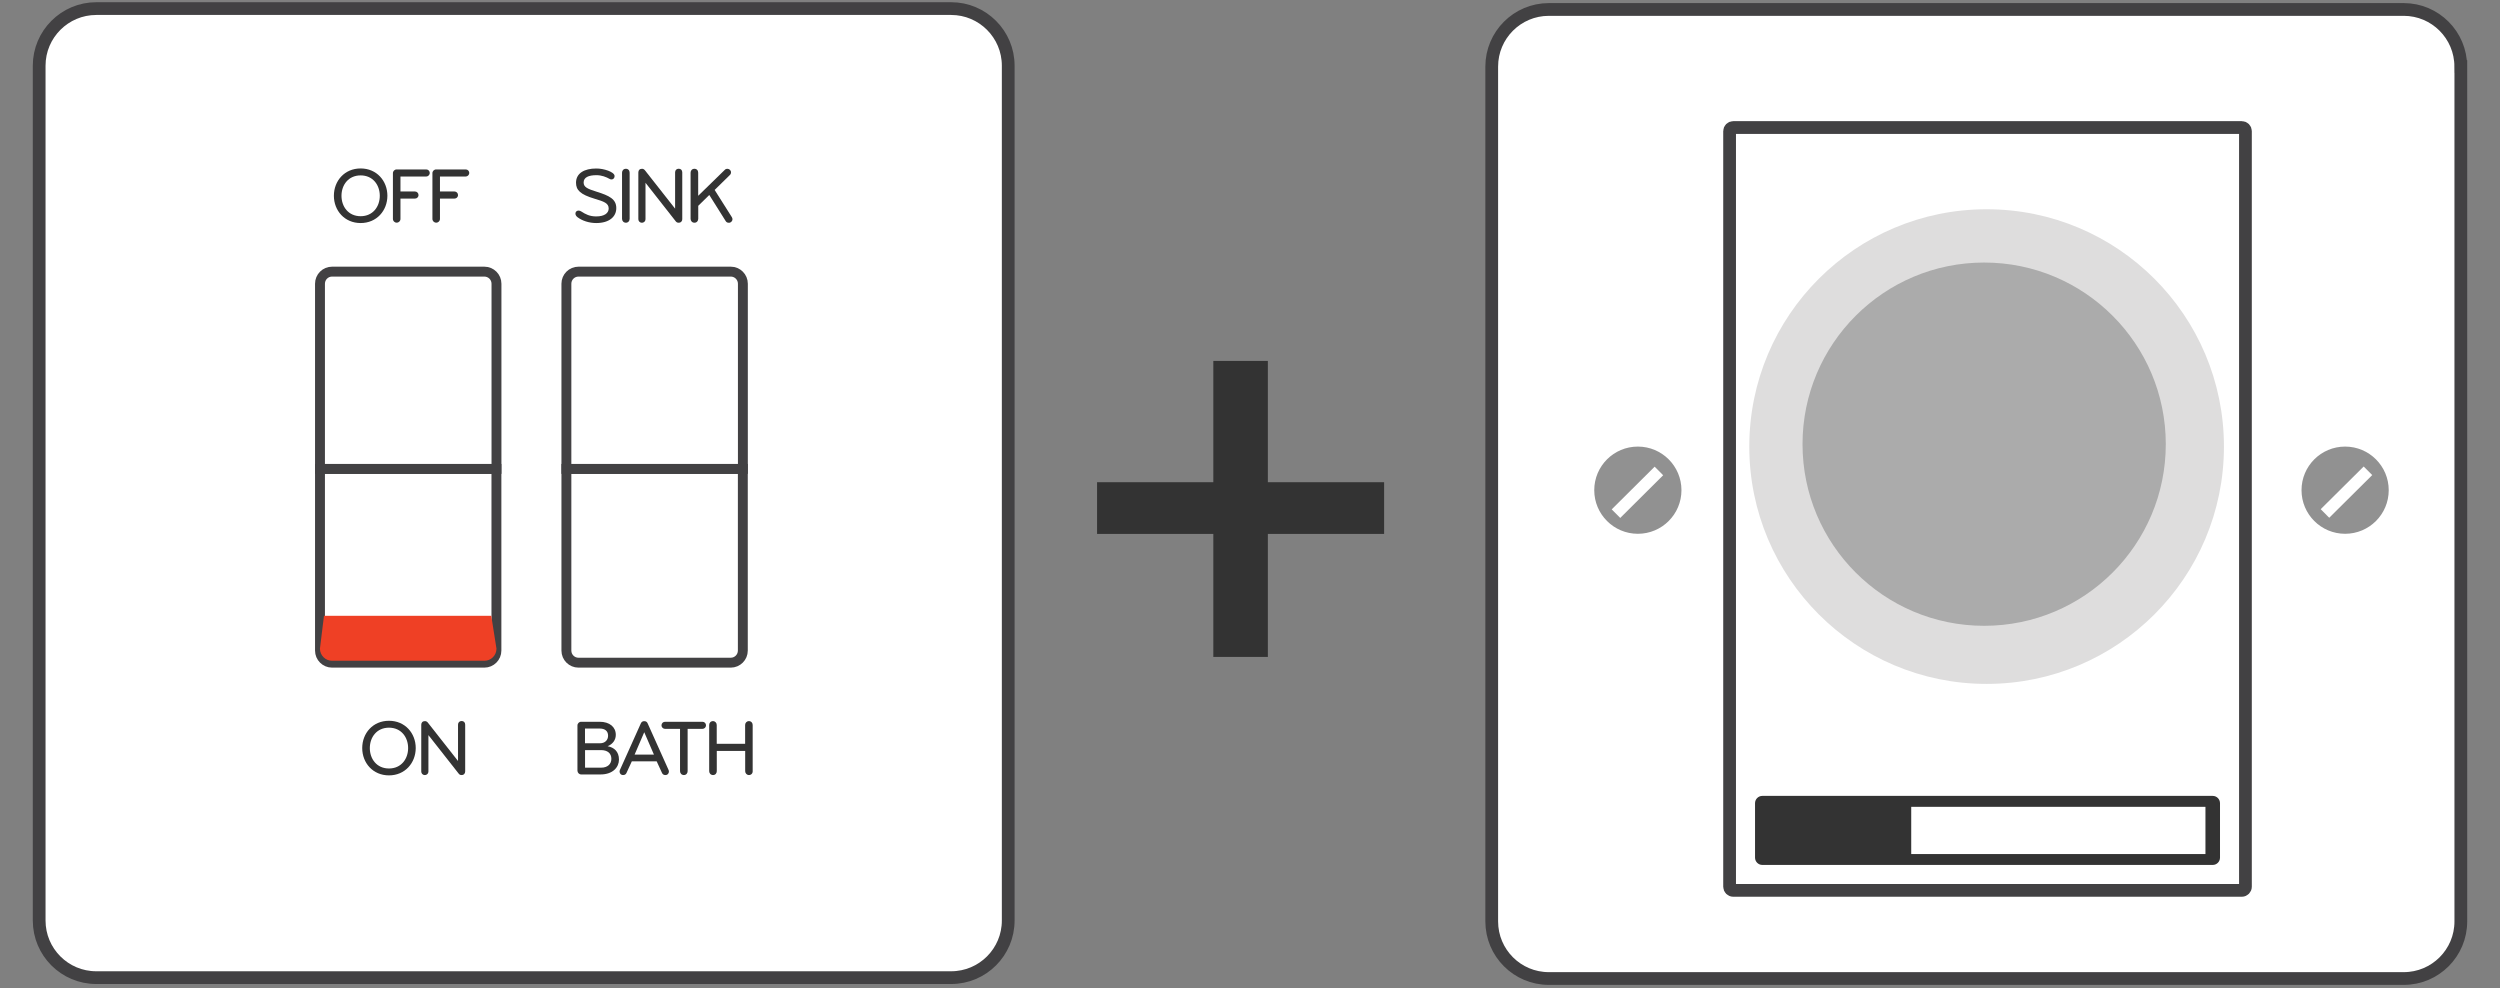 <?xml version="1.0" encoding="utf-8"?>
<!-- Generator: Adobe Illustrator 25.2.0, SVG Export Plug-In . SVG Version: 6.00 Build 0)  -->
<svg version="1.1" id="Layer_1" xmlns="http://www.w3.org/2000/svg" xmlns:xlink="http://www.w3.org/1999/xlink" x="0px" y="0px"
	 viewBox="0 0 456.97 180.62" style="enable-background:new 0 0 456.97 180.62;" xml:space="preserve">
<rect x="0" y="0" width="456.97" height="180.62" fill="#808080" stroke="none"/>
<style type="text/css">
	.st0{fill:#333333;}
	.st1{fill:#FFFFFF;stroke:#424143;stroke-width:2.33;stroke-miterlimit:10;}
	.st2{fill:#FFFFFF;stroke:#424143;stroke-width:1.81;stroke-miterlimit:10;}
	.st3{fill:#EF4025;}
	.st4{fill:#FFFFFF;}
	.st5{fill:#919191;}
	.st6{fill:#DEDDDD;}
	.st7{fill:#ABABAB;}
</style>
<g>
	<path class="st0" d="M231.75,65.97v22.17H253v9.46h-21.25v22.48h-9.97V97.6h-21.25v-9.46h21.25V65.97H231.75z"/>
</g>
<path class="st1" d="M184.29,12.01c0-5.76-4.67-10.44-10.44-10.44H17.6c-5.76,0-10.44,4.68-10.44,10.44v156.25
	c0,5.77,4.67,10.44,10.44,10.44h156.25c5.77,0,10.44-4.67,10.44-10.44L184.29,12.01L184.29,12.01z"/>
<g>
	<path class="st2" d="M103.53,118.92c0,1.22,0.99,2.21,2.21,2.21h27.83c1.22,0,2.21-0.99,2.21-2.21V85.71h-32.25V118.92z"/>
	<path class="st2" d="M133.58,49.65h-27.84c-1.22,0-2.21,0.99-2.21,2.21v33.85h32.26V51.87C135.79,50.64,134.8,49.65,133.58,49.65z"
		/>
</g>
<g>
	<path class="st2" d="M58.49,118.92c0,1.22,0.99,2.21,2.21,2.21h27.83c1.22,0,2.21-0.99,2.21-2.21V85.71H58.49V118.92z"/>
	<path class="st2" d="M88.53,49.65H60.7c-1.22,0-2.21,0.99-2.21,2.21v33.85h32.26V51.87C90.75,50.64,89.76,49.65,88.53,49.65z"/>
</g>
<g>
	<path class="st3" d="M60.7,120.78h27.84c1.22,0,2.21-0.99,2.21-2.21l-0.95-6.01H59.22l-0.74,6.01
		C58.49,119.79,59.48,120.78,60.7,120.78z"/>
</g>
<g>
	<path class="st0" d="M71.1,141.73c-2.93,0-4.89-2.27-4.89-4.99s1.95-4.99,4.89-4.99c2.94,0,4.89,2.27,4.89,4.99
		C75.98,139.46,74.03,141.73,71.1,141.73z M71.1,133.01c-2.24,0-3.5,1.75-3.5,3.73s1.26,3.73,3.5,3.73c2.24,0,3.5-1.75,3.5-3.73
		S73.34,133.01,71.1,133.01z"/>
	<path class="st0" d="M84.37,141.67c-0.25,0-0.39-0.09-0.52-0.25l-5.54-7.05v6.65c0,0.36-0.26,0.65-0.66,0.65s-0.65-0.3-0.65-0.65
		v-8.54c0-0.42,0.26-0.67,0.68-0.67c0.22,0,0.4,0.12,0.52,0.27l5.52,7.02v-6.64c0-0.4,0.27-0.67,0.66-0.67
		c0.39,0,0.65,0.26,0.65,0.67V141C85.03,141.37,84.8,141.67,84.37,141.67z"/>
</g>
<g>
	<path class="st0" d="M65.92,40.77c-2.93,0-4.89-2.27-4.89-4.99c0-2.72,1.95-4.99,4.89-4.99c2.93,0,4.89,2.27,4.89,4.99
		C70.81,38.5,68.85,40.77,65.92,40.77z M65.92,32.06c-2.24,0-3.5,1.75-3.5,3.73s1.26,3.73,3.5,3.73c2.24,0,3.5-1.75,3.5-3.73
		S68.16,32.06,65.92,32.06z"/>
	<path class="st0" d="M77.9,32.27h-4.7V35h2.65c0.36,0,0.65,0.29,0.65,0.65c0,0.38-0.29,0.65-0.65,0.65H73.2v3.71
		c0,0.39-0.3,0.69-0.69,0.69s-0.69-0.3-0.69-0.69v-8.35c0-0.39,0.3-0.69,0.69-0.69h5.39c0.36,0,0.65,0.26,0.65,0.65
		C78.55,31.98,78.25,32.27,77.9,32.27z"/>
	<path class="st0" d="M85.12,32.27h-4.7V35h2.65c0.36,0,0.65,0.29,0.65,0.65c0,0.38-0.29,0.65-0.65,0.65h-2.65v3.71
		c0,0.39-0.3,0.69-0.69,0.69s-0.69-0.3-0.69-0.69v-8.35c0-0.39,0.3-0.69,0.69-0.69h5.39c0.36,0,0.65,0.26,0.65,0.65
		C85.77,31.98,85.46,32.27,85.12,32.27z"/>
</g>
<g>
	<path class="st0" d="M109.77,141.56h-3.53c-0.39,0-0.69-0.32-0.69-0.71v-8.23c0-0.39,0.3-0.69,0.69-0.69h3.37
		c1.81,0,2.95,0.95,2.95,2.39c0,0.94-0.56,1.69-1.49,2.08c1.17,0.22,2.07,0.97,2.07,2.44C113.14,140.24,112.02,141.56,109.77,141.56
		z M109.65,133.17h-2.72v2.69h2.75c0.98,0,1.47-0.67,1.47-1.37C111.16,133.61,110.55,133.17,109.65,133.17z M106.94,137.11v3.21
		h2.95c1.18,0,1.86-0.67,1.86-1.62c0-1-0.71-1.59-1.88-1.59L106.94,137.11L106.94,137.11z"/>
	<path class="st0" d="M122.2,140.73c0.04,0.1,0.07,0.19,0.07,0.29c0,0.33-0.22,0.65-0.65,0.65c-0.33,0-0.52-0.17-0.62-0.4
		l-0.97-2.11h-4.54l-0.97,2.11c-0.1,0.23-0.29,0.4-0.62,0.4c-0.43,0-0.65-0.32-0.65-0.65c0-0.1,0.03-0.19,0.07-0.29l3.82-8.51
		c0.12-0.27,0.32-0.4,0.62-0.4s0.51,0.13,0.62,0.4L122.2,140.73z M117.76,133.84l-1.76,4.09h3.53L117.76,133.84z"/>
	<path class="st0" d="M128.39,133.23h-2.7v7.73c0,0.39-0.27,0.71-0.68,0.71c-0.42,0-0.71-0.32-0.71-0.71v-7.73h-2.73
		c-0.36,0-0.66-0.29-0.66-0.64c0-0.38,0.29-0.66,0.66-0.66h6.82c0.38,0,0.66,0.29,0.66,0.66
		C129.05,132.94,128.75,133.23,128.39,133.23z"/>
	<path class="st0" d="M136.9,141.67c-0.39,0-0.69-0.32-0.69-0.71v-3.7h-5.19v3.7c0,0.39-0.27,0.71-0.68,0.71
		c-0.42,0-0.71-0.32-0.71-0.71v-8.44c0-0.4,0.29-0.71,0.69-0.71c0.4,0,0.69,0.32,0.69,0.71v3.44h5.19v-3.44
		c0-0.4,0.3-0.71,0.69-0.71c0.42,0,0.69,0.32,0.69,0.71v8.44C137.6,141.35,137.31,141.67,136.9,141.67z"/>
</g>
<g>
	<path class="st0" d="M108.97,40.77c-1.27,0-2.57-0.42-3.41-1.07c-0.22-0.17-0.38-0.4-0.38-0.65c0-0.36,0.26-0.56,0.59-0.56
		c0.17,0,0.32,0.07,0.49,0.17c0.79,0.51,1.53,0.9,2.72,0.9c1.53,0,2.28-0.62,2.28-1.45c0-0.97-0.85-1.27-2.59-1.79
		c-2.57-0.77-3.38-1.56-3.38-2.92c0-1.74,1.53-2.6,3.7-2.6c0.75,0,1.49,0.15,2.18,0.4c0.49,0.19,1.17,0.53,1.17,0.98
		c0,0.33-0.19,0.62-0.59,0.62c-0.1,0-0.2-0.03-0.27-0.07c-0.71-0.4-1.52-0.71-2.47-0.71c-1.42,0-2.33,0.4-2.33,1.34
		c0,0.85,0.71,1.16,2.37,1.68c2.31,0.72,3.6,1.35,3.6,2.99C112.66,39.59,111.39,40.77,108.97,40.77z"/>
	<path class="st0" d="M114.41,40.71c-0.42,0-0.71-0.32-0.71-0.71v-8.44c0-0.39,0.27-0.71,0.71-0.71c0.4,0,0.68,0.29,0.68,0.71V40
		C115.09,40.4,114.81,40.71,114.41,40.71z"/>
	<path class="st0" d="M124.05,40.71c-0.25,0-0.39-0.09-0.52-0.24l-5.54-7.06v6.65c0,0.36-0.26,0.65-0.66,0.65s-0.65-0.3-0.65-0.65
		v-8.54c0-0.42,0.26-0.67,0.68-0.67c0.22,0,0.4,0.12,0.52,0.27l5.52,7.02v-6.63c0-0.41,0.27-0.67,0.66-0.67
		c0.39,0,0.65,0.26,0.65,0.67v8.54C124.72,40.41,124.48,40.71,124.05,40.71z"/>
	<path class="st0" d="M126.94,40.71c-0.42,0-0.71-0.32-0.71-0.71v-8.44c0-0.39,0.27-0.71,0.71-0.71c0.4,0,0.68,0.29,0.68,0.71v4.23
		l4.86-4.74c0.16-0.16,0.3-0.2,0.46-0.2c0.35,0,0.68,0.27,0.68,0.64c0,0.2-0.07,0.38-0.22,0.51l-2.77,2.72l3.14,4.97
		c0.07,0.12,0.12,0.26,0.12,0.39c0,0.3-0.27,0.64-0.64,0.64c-0.3,0-0.48-0.1-0.61-0.32l-2.99-4.76l-2.02,1.98V40
		C127.62,40.4,127.35,40.71,126.94,40.71z"/>
</g>
<path class="st1" d="M449.8,12.17c0-5.76-4.67-10.44-10.44-10.44H283.11c-5.76,0-10.44,4.67-10.44,10.44v156.25
	c0,5.77,4.67,10.44,10.44,10.44h156.26c5.77,0,10.44-4.67,10.44-10.44V12.17H449.8z"/>
<path class="st1" d="M410.44,162.08c0,0.37-0.3,0.67-0.66,0.67h-92.96c-0.37,0-0.67-0.3-0.67-0.67V23.97c0-0.37,0.3-0.66,0.67-0.66
	h92.96c0.37,0,0.66,0.3,0.66,0.66V162.08z"/>
<path class="st0" d="M405.79,156.77c0,0.73-0.6,1.33-1.33,1.33h-82.33c-0.73,0-1.33-0.6-1.33-1.33v-9.96c0-0.73,0.6-1.33,1.33-1.33
	h82.33c0.73,0,1.33,0.6,1.33,1.33L405.79,156.77L405.79,156.77z"/>
<polygon class="st4" points="403.13,156.11 403.13,156.11 349.35,156.11 349.35,156.11 349.35,147.48 349.35,147.48 403.13,147.48 
	403.13,147.48 "/>
<circle class="st5" cx="299.38" cy="89.6" r="7.97"/>
<rect x="293.85" y="88.94" transform="matrix(0.709 -0.705 0.705 0.709 23.559 237.213)" class="st4" width="11.07" height="2.21"/>
<ellipse class="st5" cx="428.66" cy="89.6" rx="7.97" ry="7.97"/>
<rect x="423.13" y="88.93" transform="matrix(0.71 -0.705 0.705 0.71 61.078 328.24)" class="st4" width="11.07" height="2.21"/>
<circle class="st6" cx="363.13" cy="81.63" r="43.38"/>
<circle class="st7" cx="362.68" cy="81.19" r="33.2"/>
</svg>
